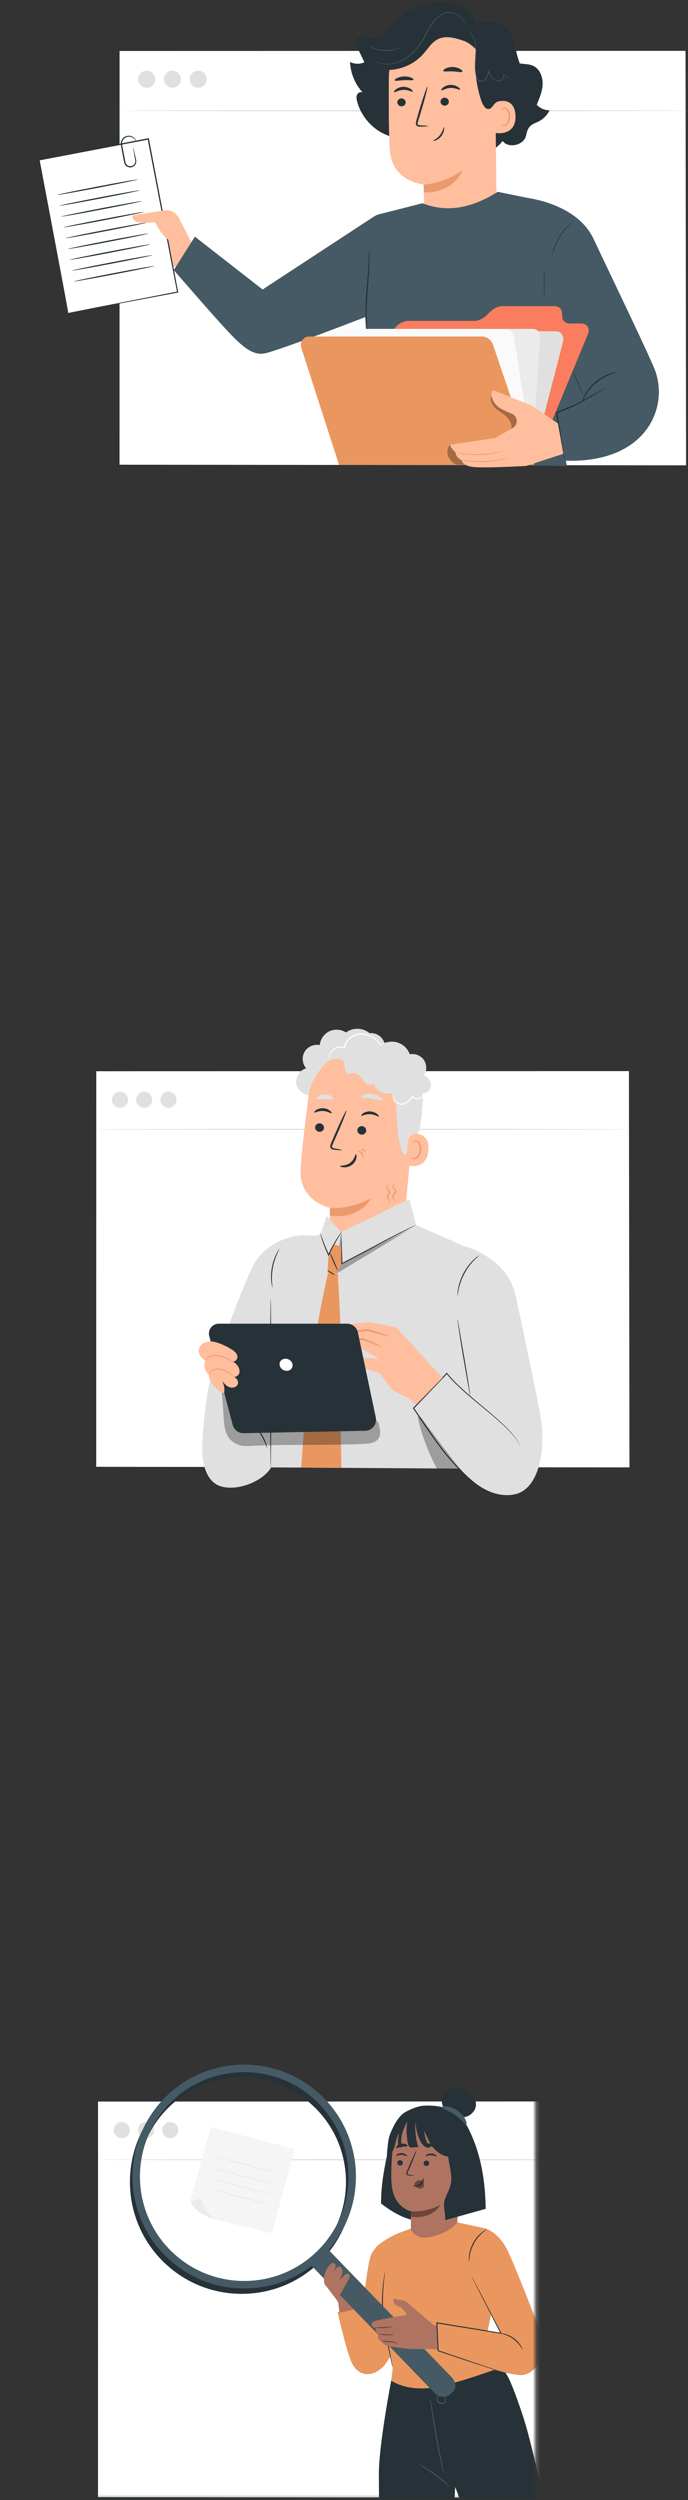 <?xml version="1.0" encoding="UTF-8"?> <svg xmlns="http://www.w3.org/2000/svg" width="184" height="668" viewBox="0 0 184 668" fill="none"><rect x="0" y="0" width="184" height="668" fill="#333333" stroke="none"/><path d="M183.484 13.444H31.801V124.334H183.484V13.444Z" fill="white"></path><path d="M183.485 124.333C183.485 123.167 183.432 80.64 183.345 13.444L183.485 13.584C140.918 13.591 88.46 13.604 31.816 13.617H31.802L31.976 13.444C31.969 53.231 31.962 90.945 31.962 124.333L31.802 124.173C121.541 124.266 182.092 124.333 183.485 124.333C182.092 124.333 121.541 124.4 31.802 124.493H31.642V124.333C31.636 90.945 31.629 53.231 31.629 13.444V13.271H31.802H31.816C88.46 13.284 140.918 13.29 183.485 13.304H183.625V13.444C183.538 80.64 183.485 123.167 183.485 124.333Z" fill="#263238"></path><path d="M184.003 29.582C184.003 29.676 150.122 29.756 108.335 29.756C66.535 29.756 32.66 29.676 32.66 29.582C32.66 29.489 66.535 29.409 108.335 29.409C150.115 29.409 184.003 29.489 184.003 29.582Z" fill="#E0E0E0"></path><path d="M41.526 21.17C41.526 22.43 40.506 23.456 39.239 23.456C37.98 23.456 36.953 22.437 36.953 21.17C36.953 19.91 37.973 18.884 39.239 18.884C40.506 18.884 41.526 19.91 41.526 21.17Z" fill="#E0E0E0"></path><path d="M48.405 21.17C48.405 22.43 47.385 23.456 46.118 23.456C44.858 23.456 43.832 22.437 43.832 21.17C43.832 19.91 44.852 18.884 46.118 18.884C47.378 18.884 48.405 19.91 48.405 21.17Z" fill="#E0E0E0"></path><path d="M55.303 21.17C55.303 22.429 54.283 23.456 53.017 23.456C51.757 23.456 50.73 22.436 50.73 21.17C50.73 19.91 51.75 18.883 53.017 18.883C54.283 18.883 55.303 19.91 55.303 21.17Z" fill="#E0E0E0"></path><path d="M41.657 57.345L42.617 56.739C44.377 55.619 46.703 56.225 47.703 58.052C49.243 60.858 51.156 64.771 51.156 64.771L47.116 71.17L45.763 71.21C44.29 72.15 40.857 70.257 38.531 68.844C36.205 67.43 37.351 66.011 37.351 66.011C35.892 64.004 37.905 63.178 37.905 63.178C36.671 61.351 38.498 60.111 38.498 60.111" fill="#FFBE9D"></path><path d="M39.633 37.115L10.41 42.715L18.252 83.636L47.475 78.036L39.633 37.115Z" fill="white"></path><path d="M18.275 83.633C18.275 83.64 18.255 83.573 18.229 83.453C18.202 83.314 18.162 83.133 18.109 82.894C18.009 82.38 17.855 81.64 17.669 80.687C17.282 78.734 16.729 75.895 16.022 72.315C14.616 65.09 12.63 54.851 10.277 42.746L10.25 42.587L10.403 42.56C19.229 40.86 29.16 38.954 39.619 36.947H39.625L39.799 36.914L39.832 37.087C42.758 52.412 45.458 66.583 47.644 78.014L47.671 78.154L47.531 78.181C38.645 79.854 31.32 81.227 26.207 82.194C23.681 82.66 21.695 83.034 20.328 83.28C19.669 83.4 19.155 83.493 18.795 83.56C18.449 83.613 18.275 83.633 18.275 83.633C18.275 83.633 18.462 83.587 18.815 83.513C19.182 83.44 19.695 83.334 20.368 83.2C21.735 82.927 23.728 82.534 26.261 82.034C31.347 81.04 38.632 79.621 47.471 77.894L47.358 78.061C45.158 66.629 42.432 52.465 39.485 37.147L39.685 37.287H39.679C29.214 39.287 19.289 41.187 10.457 42.873L10.583 42.687C12.863 54.758 14.796 64.97 16.156 72.182C16.829 75.788 17.362 78.641 17.729 80.607C17.909 81.58 18.042 82.327 18.142 82.853C18.189 83.1 18.222 83.293 18.242 83.433C18.269 83.56 18.282 83.627 18.275 83.633Z" fill="#263238"></path><path d="M15.285 52.086C15.265 51.992 20.091 50.986 26.057 49.846C32.029 48.7 36.882 47.853 36.895 47.947C36.915 48.04 32.089 49.046 26.123 50.186C20.151 51.333 15.299 52.179 15.285 52.086Z" fill="#263238"></path><path d="M15.859 54.977C15.839 54.884 20.665 53.878 26.631 52.738C32.603 51.591 37.456 50.745 37.469 50.838C37.489 50.931 32.663 51.938 26.698 53.078C20.725 54.218 15.873 55.071 15.859 54.977Z" fill="#263238"></path><path d="M16.414 57.865C16.394 57.771 21.22 56.765 27.186 55.625C33.158 54.478 38.011 53.632 38.024 53.725C38.044 53.819 33.218 54.825 27.252 55.965C21.287 57.111 16.427 57.958 16.414 57.865Z" fill="#263238"></path><path d="M16.945 60.757C16.925 60.664 21.751 59.657 27.717 58.518C33.689 57.371 38.542 56.525 38.555 56.618C38.575 56.711 33.749 57.718 27.784 58.858C21.818 59.997 16.965 60.85 16.945 60.757Z" fill="#263238"></path><path d="M17.52 63.643C17.5 63.55 22.326 62.543 28.291 61.403C34.264 60.257 39.116 59.41 39.13 59.504C39.15 59.597 34.324 60.603 28.358 61.743C22.392 62.89 17.54 63.736 17.52 63.643Z" fill="#263238"></path><path d="M18.082 66.537C18.062 66.444 22.888 65.438 28.854 64.298C34.826 63.151 39.679 62.305 39.692 62.398C39.712 62.492 34.886 63.498 28.92 64.638C22.955 65.778 18.102 66.631 18.082 66.537Z" fill="#263238"></path><path d="M18.621 69.423C18.601 69.329 23.427 68.323 29.393 67.183C35.365 66.037 40.218 65.19 40.231 65.283C40.251 65.377 35.425 66.383 29.459 67.523C23.494 68.669 18.641 69.516 18.621 69.423Z" fill="#263238"></path><path d="M19.176 72.314C19.156 72.221 23.982 71.215 29.948 70.075C35.92 68.928 40.773 68.082 40.786 68.175C40.806 68.268 35.98 69.275 30.014 70.415C24.048 71.555 19.196 72.408 19.176 72.314Z" fill="#263238"></path><path d="M19.723 75.201C19.703 75.108 24.529 74.101 30.494 72.961C36.467 71.815 41.319 70.968 41.333 71.062C41.353 71.155 36.527 72.162 30.561 73.301C24.595 74.448 19.743 75.294 19.723 75.201Z" fill="#263238"></path><path d="M35.629 39.394C35.656 39.387 35.722 39.647 35.836 40.12C35.956 40.667 36.102 41.34 36.276 42.126C36.322 42.34 36.369 42.566 36.416 42.793C36.462 43.046 36.456 43.326 36.376 43.593C36.216 44.126 35.722 44.613 35.089 44.713C34.463 44.833 33.736 44.526 33.389 43.913C33.303 43.76 33.236 43.599 33.203 43.419C33.169 43.266 33.143 43.106 33.109 42.946C33.05 42.626 32.989 42.306 32.923 41.98C32.796 41.327 32.676 40.693 32.563 40.08C32.503 39.773 32.45 39.474 32.396 39.173C32.343 38.887 32.276 38.567 32.303 38.26C32.35 37.64 32.67 37.094 33.096 36.747C33.523 36.401 34.043 36.261 34.503 36.267C35.449 36.294 36.042 36.901 36.269 37.327C36.389 37.547 36.442 37.734 36.469 37.867C36.489 37.994 36.496 38.06 36.482 38.067C36.449 38.074 36.416 37.794 36.162 37.401C35.916 37.02 35.349 36.507 34.509 36.514C34.103 36.521 33.656 36.661 33.289 36.967C32.929 37.274 32.663 37.747 32.63 38.28C32.61 38.547 32.67 38.807 32.73 39.114C32.789 39.407 32.849 39.707 32.91 40.013C33.029 40.627 33.15 41.26 33.276 41.913C33.336 42.24 33.403 42.56 33.463 42.88C33.496 43.04 33.523 43.193 33.549 43.346C33.576 43.486 33.629 43.613 33.696 43.739C33.969 44.226 34.543 44.486 35.049 44.393C35.562 44.319 35.969 43.94 36.116 43.499C36.189 43.28 36.202 43.053 36.169 42.84C36.129 42.606 36.089 42.386 36.049 42.166C35.916 41.367 35.809 40.687 35.716 40.133C35.636 39.667 35.609 39.4 35.629 39.394Z" fill="#263238"></path><path d="M44.323 56.176C44.103 56.196 35.445 57.543 35.445 57.543C35.291 58.343 35.758 59.469 37.798 59.502C39.731 59.536 41.477 59.369 41.477 59.369C41.477 59.369 43.617 63.835 45.723 64.335C47.83 64.828 46.796 60.042 46.796 60.042L44.323 56.176Z" fill="#FFBE9D"></path><path d="M143.542 27.98C144.288 26.233 145.055 24.427 145.121 22.52C145.195 20.607 144.408 18.541 142.762 17.674C141.235 16.875 139.362 17.248 137.749 16.675C135.756 15.961 134.496 13.955 133.61 11.975C132.723 9.996 133.956 9.276 132.457 7.743C130.47 5.71 129.177 5.416 126.664 6.656C124.858 5.376 118.572 3.057 116.759 2.997C114.073 2.917 111.013 3.13 109.134 5.056C107.68 6.55 106.754 8.449 104.968 9.529C102.508 11.009 99.375 9.749 96.509 9.856C95.922 9.876 95.243 10.029 95.002 10.562C94.796 11.022 95.016 11.555 95.236 12.009C95.976 13.549 96.716 15.095 97.449 16.635C96.249 17.195 94.782 17.155 93.609 16.541C93.736 19.561 94.969 22.52 97.016 24.747C96.509 24.387 95.742 24.76 95.489 25.327C95.236 25.893 95.349 26.56 95.516 27.16C96.516 30.852 99.175 34.065 102.615 35.732C106.061 37.398 110.227 37.498 113.746 35.998L129.557 37.191C129.997 38.425 131.05 39.404 132.283 39.724C134.056 38.411 134.336 37.678 134.336 37.678C135.423 38.491 134.57 38.078 135.423 38.491C137.383 39.424 140.282 38.318 140.722 36.132C140.909 35.218 141.162 34.345 141.775 33.719C142.402 33.085 143.295 32.839 144.081 32.439C145.328 31.812 146.361 30.752 146.974 29.473C145.701 29.493 144.428 28.939 143.542 27.98Z" fill="#263238"></path><path d="M132.401 21.199L132.807 53.834C132.874 59.386 131.841 67.552 123.062 67.258C115.463 66.432 113.45 59.24 113.39 54.06C113.364 51.601 113.337 49.555 113.317 49.301C113.317 49.301 104.998 48.621 104.298 40.409C103.958 36.437 103.925 28.205 103.985 20.752C104.045 12.754 110.251 6.141 118.23 5.561L119.023 5.501C127.608 5.381 132.514 12.607 132.401 21.199Z" fill="#FFBE9D"></path><path d="M113.301 49.321C113.301 49.321 118.507 49.248 123.779 45.375C123.779 45.375 121.606 51.574 113.347 51.427L113.301 49.321Z" fill="#EB996E"></path><path d="M118.014 24.133C118.181 24.299 119.127 23.533 120.501 23.499C121.874 23.439 122.907 24.139 123.047 23.959C123.12 23.879 122.947 23.579 122.5 23.259C122.06 22.946 121.314 22.653 120.454 22.679C119.594 22.713 118.887 23.053 118.481 23.399C118.068 23.746 117.934 24.059 118.014 24.133Z" fill="#263238"></path><path d="M117.814 27.191C117.834 27.777 118.353 28.244 118.967 28.231C119.58 28.217 120.06 27.731 120.04 27.144C120.02 26.558 119.5 26.091 118.887 26.098C118.267 26.118 117.787 26.604 117.814 27.191Z" fill="#263238"></path><path d="M114.501 33.699C114.501 33.626 113.708 33.546 112.421 33.479C112.095 33.472 111.788 33.426 111.715 33.212C111.621 32.986 111.728 32.626 111.861 32.239C112.108 31.439 112.368 30.593 112.635 29.713C113.701 26.12 114.454 23.174 114.308 23.127C114.161 23.087 113.175 25.967 112.108 29.56C111.855 30.446 111.608 31.293 111.375 32.099C111.282 32.473 111.102 32.906 111.302 33.379C111.408 33.612 111.655 33.772 111.868 33.812C112.081 33.859 112.261 33.852 112.421 33.846C113.701 33.826 114.501 33.772 114.501 33.699Z" fill="#263238"></path><path d="M118.556 18.942C118.69 19.249 119.789 19.016 121.109 19.082C122.429 19.122 123.516 19.442 123.669 19.149C123.736 19.009 123.529 18.729 123.082 18.456C122.636 18.182 121.942 17.942 121.149 17.909C120.356 17.876 119.649 18.062 119.19 18.296C118.723 18.536 118.496 18.802 118.556 18.942Z" fill="#263238"></path><path d="M105.543 21.494C105.69 21.741 106.763 21.467 108.063 21.427C109.363 21.361 110.443 21.554 110.583 21.294C110.643 21.167 110.429 20.947 109.976 20.747C109.53 20.547 108.83 20.401 108.05 20.427C107.27 20.461 106.577 20.667 106.137 20.901C105.683 21.134 105.477 21.374 105.543 21.494Z" fill="#263238"></path><path d="M132.105 27.346C132.239 27.273 137.631 25.259 137.865 30.899C138.098 36.531 132.392 35.605 132.372 35.444C132.352 35.285 132.105 27.346 132.105 27.346Z" fill="#FFBE9D"></path><path d="M134.001 33.24C134.027 33.22 134.101 33.306 134.274 33.373C134.441 33.44 134.721 33.48 135.007 33.36C135.594 33.12 136.054 32.153 136.04 31.133C136.034 30.62 135.907 30.134 135.707 29.74C135.521 29.334 135.241 29.06 134.941 29.02C134.641 28.96 134.434 29.154 134.374 29.314C134.307 29.474 134.347 29.587 134.314 29.594C134.301 29.607 134.187 29.507 134.227 29.267C134.247 29.154 134.307 29.02 134.434 28.907C134.567 28.794 134.761 28.727 134.974 28.741C135.407 28.754 135.82 29.134 136.034 29.574C136.274 30.014 136.434 30.553 136.44 31.133C136.454 32.273 135.914 33.36 135.107 33.626C134.714 33.746 134.381 33.64 134.201 33.513C134.021 33.373 133.981 33.246 134.001 33.24Z" fill="#EB996E"></path><path d="M115.854 37.61C115.794 37.47 116.894 37.137 117.674 36.104C118.06 35.597 118.287 35.037 118.454 34.631C118.62 34.224 118.74 33.964 118.8 33.984C118.86 34.004 118.84 34.277 118.753 34.724C118.66 35.164 118.467 35.79 118.027 36.37C117.594 36.957 117.014 37.303 116.587 37.47C116.161 37.643 115.867 37.657 115.854 37.61Z" fill="#263238"></path><path d="M139.625 18.223C138.451 16.237 138.178 13.864 137.538 11.644C136.898 9.424 135.658 7.131 133.485 6.352L133.439 6.372C131.486 5.585 129.079 5.578 127.473 6.931C127.073 4.005 124.507 1.686 121.647 0.932C118.788 0.179 114.202 0.632 111.462 1.732C109.343 2.586 107.296 4.332 104.803 6.898C103.757 7.978 102.79 9.144 101.93 10.384L99.444 18.063C99.177 18.256 98.944 18.496 98.744 18.763C97.758 20.109 99.604 21.802 100.857 20.696C100.864 20.689 100.871 20.683 100.877 20.676C101.131 21.109 101.324 21.549 101.53 21.989V22.003L101.577 22.082C101.704 22.356 101.837 22.629 101.997 22.902V22.882L103.917 31.368C104.037 29.055 103.87 21.009 103.99 18.696C107.563 18.543 110.789 17.103 113.182 14.45C114.448 13.05 115.442 11.297 117.128 10.464C119.308 9.384 121.901 10.171 124.2 10.971L124.1 10.884C125.293 11.438 126.38 12.224 127.28 13.184C126.76 17.736 127.24 22.402 128.666 26.755C128.88 27.408 129.473 28.761 130.113 29.015C131.379 29.501 131.719 28.215 132.479 27.528C133.039 27.022 133.872 26.962 134.779 26.962C135.312 25.555 135.865 23.189 136.325 21.116C137.092 21.349 137.905 21.409 138.691 21.276C138.451 20.696 138.205 20.116 137.965 19.536C138.278 19.736 138.605 19.943 138.978 19.996C139.345 20.049 139.771 19.91 139.938 19.576C140.158 19.136 139.871 18.636 139.625 18.223Z" fill="#263238"></path><path d="M124.895 7.88C124.882 7.9 125.242 8.1 125.721 8.633C126.195 9.166 126.728 10.1 126.981 11.359C127.108 11.986 127.195 12.693 127.195 13.446C127.201 14.206 127.135 15.012 127.081 15.865C127.028 16.718 126.968 17.625 127.021 18.558C127.048 19.025 127.108 19.505 127.208 19.978C127.315 20.445 127.434 20.951 127.788 21.358C128.068 21.684 128.541 21.831 128.948 21.751C129.361 21.678 129.721 21.458 129.994 21.165C130.521 20.545 130.654 19.765 130.787 19.072L130.614 19.091C130.894 19.711 131.187 20.325 131.614 20.811C132.034 21.304 132.62 21.631 133.214 21.684C133.507 21.711 133.807 21.664 134.06 21.538C134.32 21.411 134.507 21.198 134.633 20.971C134.753 20.738 134.82 20.485 134.807 20.245C134.793 19.998 134.7 19.771 134.54 19.605L134.453 19.685C135.087 20.405 135.753 20.791 136.22 21.011C136.453 21.118 136.64 21.184 136.766 21.224C136.893 21.265 136.96 21.278 136.96 21.271C136.96 21.265 136.9 21.238 136.773 21.191C136.653 21.138 136.466 21.064 136.24 20.951C135.793 20.724 135.14 20.325 134.533 19.605L134.447 19.685C134.72 19.978 134.74 20.491 134.5 20.904C134.38 21.111 134.207 21.298 133.98 21.404C133.754 21.518 133.48 21.558 133.214 21.531C132.667 21.478 132.127 21.171 131.727 20.704C131.321 20.238 131.041 19.638 130.767 19.018L130.647 18.752L130.594 19.038C130.461 19.725 130.321 20.478 129.841 21.038C129.601 21.304 129.268 21.504 128.908 21.564C128.548 21.631 128.168 21.518 127.921 21.231C127.614 20.884 127.488 20.405 127.388 19.938C127.288 19.471 127.235 19.005 127.201 18.545C127.148 17.625 127.201 16.725 127.255 15.872C127.308 15.019 127.361 14.206 127.355 13.439C127.348 12.672 127.261 11.959 127.121 11.326C126.848 10.046 126.281 9.106 125.781 8.573C125.268 8.053 124.895 7.88 124.895 7.88Z" fill="#455A64"></path><path d="M99.453 15.877C99.453 15.877 99.473 15.896 99.52 15.93C99.573 15.97 99.64 16.017 99.726 16.076C99.813 16.143 99.933 16.223 100.073 16.296C100.213 16.376 100.38 16.476 100.573 16.556C101.339 16.916 102.559 17.276 104.092 17.19C105.605 17.103 107.425 16.57 109.052 15.357C110.691 14.177 112.131 12.437 113.311 10.444C113.911 9.451 114.397 8.431 114.931 7.484C115.464 6.545 116.051 5.671 116.77 4.985C117.477 4.292 118.297 3.785 119.137 3.545C119.557 3.418 119.983 3.392 120.383 3.398C120.79 3.418 121.17 3.505 121.53 3.618C122.236 3.858 122.809 4.245 123.243 4.652C123.676 5.058 123.969 5.485 124.169 5.858C124.543 6.611 124.563 7.098 124.596 7.091C124.596 7.091 124.596 7.065 124.589 7.005C124.576 6.938 124.563 6.851 124.549 6.751C124.509 6.531 124.416 6.211 124.236 5.825C124.043 5.445 123.756 4.998 123.316 4.578C122.883 4.158 122.303 3.752 121.57 3.498C121.203 3.372 120.81 3.285 120.39 3.258C119.97 3.245 119.523 3.272 119.09 3.398C118.21 3.632 117.364 4.158 116.644 4.865C115.911 5.565 115.304 6.451 114.764 7.398C114.217 8.344 113.731 9.364 113.138 10.351C111.971 12.33 110.551 14.05 108.938 15.217C107.345 16.416 105.565 16.956 104.072 17.056C102.566 17.163 101.359 16.83 100.593 16.49C99.84 16.156 99.473 15.85 99.453 15.877Z" fill="#455A64"></path><path d="M98.719 12.265C98.712 12.278 98.819 12.352 99.012 12.472C99.206 12.598 99.506 12.752 99.885 12.918C100.265 13.085 100.732 13.245 101.265 13.372C101.799 13.492 102.398 13.585 103.032 13.605C103.665 13.625 104.271 13.572 104.811 13.485C105.351 13.392 105.831 13.265 106.218 13.118C106.604 12.978 106.918 12.845 107.118 12.732C107.324 12.625 107.431 12.558 107.424 12.545C107.411 12.512 106.958 12.745 106.178 12.992C105.791 13.118 105.318 13.225 104.785 13.312C104.252 13.385 103.658 13.432 103.038 13.418C102.418 13.392 101.832 13.312 101.305 13.205C100.779 13.085 100.312 12.945 99.932 12.798C99.179 12.492 98.739 12.232 98.719 12.265Z" fill="#455A64"></path><path d="M105.37 24.652C105.536 24.818 106.483 24.052 107.856 24.018C109.229 23.958 110.262 24.658 110.402 24.478C110.476 24.398 110.302 24.098 109.856 23.778C109.416 23.465 108.669 23.172 107.809 23.198C106.949 23.232 106.243 23.572 105.836 23.918C105.423 24.265 105.29 24.578 105.37 24.652Z" fill="#263238"></path><path d="M106.266 27.375C106.286 27.961 106.806 28.428 107.419 28.414C108.033 28.401 108.513 27.914 108.493 27.328C108.473 26.741 107.953 26.275 107.339 26.281C106.726 26.301 106.246 26.788 106.266 27.375Z" fill="#263238"></path><path d="M99.958 57.896L70.229 77.353L52.118 63.229L46.473 72.167C46.473 72.167 57.018 84.372 60.93 88.518C64.836 92.664 67.443 94.877 70.522 94.477C73.602 94.084 99.344 84.085 99.344 84.085L103.244 56.796L101.611 57.19C101.017 57.323 100.458 57.563 99.958 57.896Z" fill="#455A64"></path><path d="M133.128 51.252C126.476 55.432 119.777 57.005 112.985 54.299L102.779 56.905L97.82 65.53C97.04 66.883 96.687 68.443 96.8 70.003L98.747 103.018L92.734 123.988L151.605 124.501L148.706 108.923L141.407 52.946L133.128 51.252Z" fill="#455A64"></path><path d="M142.144 78.061L140.305 52.785C140.305 52.785 154.163 54.072 158.748 63.843C162.615 72.082 174.206 96.032 175.353 99.418C178.705 109.37 172.54 123.881 150.963 123.094L148.503 109.57L142.144 78.061Z" fill="#455A64"></path><path d="M153.205 99.104C153.185 99.111 153.312 99.491 153.552 100.097C153.792 100.704 154.145 101.53 154.545 102.43C154.938 103.31 155.298 104.103 155.585 104.743C155.851 105.336 156.018 105.703 156.038 105.69C156.058 105.683 155.931 105.303 155.691 104.697C155.451 104.09 155.098 103.263 154.692 102.364C154.298 101.484 153.938 100.691 153.652 100.051C153.392 99.457 153.225 99.097 153.205 99.104Z" fill="#263238"></path><path d="M145.541 79.207C145.588 79.207 145.621 77.608 145.621 75.628C145.621 73.648 145.581 72.048 145.541 72.048C145.494 72.048 145.461 73.648 145.461 75.628C145.461 77.608 145.501 79.207 145.541 79.207Z" fill="#263238"></path><path d="M147.575 68.449C147.589 68.449 147.629 68.309 147.702 68.049C147.769 67.789 147.882 67.416 148.029 66.963C148.329 66.056 148.829 64.823 149.568 63.563C150.308 62.303 151.142 61.27 151.795 60.563C152.121 60.21 152.388 59.93 152.581 59.75C152.775 59.564 152.875 59.457 152.868 59.444C152.861 59.437 152.741 59.524 152.535 59.704C152.328 59.877 152.041 60.144 151.702 60.484C151.022 61.17 150.168 62.21 149.415 63.476C148.669 64.749 148.175 66.003 147.909 66.929C147.769 67.389 147.675 67.769 147.629 68.036C147.589 68.296 147.569 68.442 147.575 68.449Z" fill="#263238"></path><path d="M98.702 66.884C98.728 66.884 98.755 67.177 98.782 67.71C98.815 68.244 98.822 69.017 98.808 69.97C98.782 71.876 98.588 74.503 98.355 77.395C98.122 80.288 98.008 82.908 98.062 84.808C98.082 85.754 98.115 86.521 98.162 87.054C98.195 87.581 98.209 87.88 98.182 87.88C98.155 87.88 98.102 87.594 98.028 87.067C97.942 86.541 97.875 85.767 97.822 84.821C97.709 82.915 97.782 80.275 98.015 77.376C98.249 74.483 98.482 71.863 98.569 69.97C98.615 69.023 98.642 68.25 98.655 67.724C98.662 67.184 98.682 66.884 98.702 66.884Z" fill="#263238"></path><path d="M162.026 103.75C162.039 103.777 161.693 103.957 161.08 104.283C160.46 104.61 159.58 105.096 158.507 105.743C157.433 106.383 156.167 107.176 154.694 107.936C153.954 108.316 153.174 108.696 152.341 109.056C151.508 109.402 150.648 109.756 149.761 110.122C149.488 110.236 149.221 110.342 148.968 110.449L149.075 110.262C149.641 113.842 150.128 117.048 150.468 119.354C150.621 120.467 150.748 121.387 150.848 122.087C150.928 122.734 150.961 123.087 150.941 123.094C150.921 123.1 150.841 122.747 150.721 122.107C150.595 121.407 150.435 120.494 150.235 119.387C149.835 117.088 149.308 113.888 148.735 110.309L148.715 110.176L148.841 110.122C149.095 110.022 149.361 109.909 149.635 109.796C150.515 109.436 151.374 109.082 152.208 108.743C153.034 108.389 153.814 108.023 154.547 107.649C156.02 106.909 157.294 106.143 158.387 105.53C159.48 104.916 160.386 104.457 161.02 104.163C161.34 104.017 161.586 103.91 161.759 103.843C161.933 103.77 162.026 103.737 162.026 103.75Z" fill="#263238"></path><path d="M165.179 99.418C165.192 99.478 164.479 99.612 163.399 100.012C162.319 100.412 160.886 101.131 159.533 102.245C158.18 103.364 157.2 104.638 156.607 105.617C156.007 106.604 155.74 107.27 155.68 107.25C155.66 107.244 155.707 107.071 155.814 106.757C155.914 106.444 156.114 106.011 156.387 105.497C156.94 104.464 157.92 103.131 159.306 101.978C160.7 100.831 162.193 100.125 163.312 99.778C163.872 99.605 164.339 99.498 164.659 99.452C164.992 99.412 165.172 99.398 165.179 99.418Z" fill="#263238"></path><path d="M142.752 124.228L157.217 89.326C157.876 87.733 157.05 86.44 155.37 86.44H152.457C151.271 86.44 150.458 85.787 150.384 84.767L150.291 83.481C150.211 82.461 149.405 81.808 148.211 81.808H134.38C133.3 81.808 132.087 82.347 131.181 83.227L130.061 84.314C129.154 85.194 127.941 85.734 126.861 85.734H109.251C107.571 85.734 105.685 87.027 105.045 88.62L90.707 124.234H142.752V124.228Z" fill="#FF725E"></path><g opacity="0.3"><path d="M142.752 124.228L157.217 89.326C157.876 87.733 157.05 86.44 155.37 86.44H152.457C151.271 86.44 150.458 85.787 150.384 84.767L150.291 83.481C150.211 82.461 149.405 81.808 148.211 81.808H134.38C133.3 81.808 132.087 82.347 131.181 83.227L130.061 84.314C129.154 85.194 127.941 85.734 126.861 85.734H109.251C107.571 85.734 105.685 87.027 105.045 88.62L90.707 124.234H142.752V124.228Z" fill="#EA975F"></path></g><path d="M145.137 112.376L150.589 91.286C150.949 89.9 150.036 88.506 148.776 88.506H106.016C105.17 88.506 104.43 89.146 104.197 90.079L96.258 121.828C95.911 123.221 96.464 124.061 97.731 124.041L140.757 124.054C141.591 124.041 142.317 123.414 142.557 122.494L145.137 112.376Z" fill="#E0E0E0"></path><path d="M142.177 123.268L144.503 90.053C144.583 88.873 143.65 87.874 142.47 87.874H98.164V123.268H142.177Z" fill="#EBEBEB"></path><path d="M142.719 124.03L137.446 89.789C137.206 88.676 136.2 87.876 135.04 87.876H90.22C88.447 87.876 87.254 89.656 87.96 91.249L97.639 122.584L142.719 124.03Z" fill="#FAFAFA"></path><path d="M142.734 124.208L131.862 92.139C131.409 90.806 130.196 89.913 128.836 89.913H82.63C81.144 89.913 80.091 91.439 80.564 92.906L90.675 124.228L142.734 124.208Z" fill="#EA975F"></path><g opacity="0.3"><path d="M120.393 118.844C120.393 118.844 122.14 118.924 122.939 118.977C126.772 119.237 130.658 118.55 134.164 116.984C135.251 116.497 136.404 115.817 136.731 114.671C137.097 113.391 136.271 112.058 135.258 111.185C134.244 110.318 133.018 109.698 132.138 108.699C131.258 107.699 130.845 106.072 131.711 105.059L131.951 105.232C132.578 106.819 134.318 107.579 135.757 108.485C138.437 110.165 140.477 112.838 141.397 115.857C141.903 117.517 142.036 119.457 141.03 120.87C140.317 121.876 139.144 122.443 137.99 122.87C134.498 124.163 130.758 124.216 127.032 124.216C125.852 124.216 122.24 124.169 122.24 124.169C121.1 123.863 120.726 123.27 120.047 122.31C119.427 121.437 119.56 119.53 120.393 118.844Z" fill="black"></path></g><path d="M120.399 118.843L132.45 117.03L137.129 114.337C137.749 113.983 138.169 113.35 138.203 112.637C138.203 112.624 138.203 112.61 138.203 112.597C138.236 111.711 137.696 110.904 136.876 110.557C135.39 109.931 133.043 109.098 132.037 107.345C130.597 104.818 132.037 104.298 132.037 104.298L142.102 108.324L149.228 113.17L150.661 121.256L140.722 124.502C140.722 124.502 129.644 125.128 126.591 124.782C123.532 124.442 123.532 123.015 123.532 123.015C122.965 122.835 121.819 121.829 121.819 120.889C120.339 119.496 120.399 118.843 120.399 118.843Z" fill="#FFBE9D"></path><path d="M135.836 122.322C135.829 122.308 135.656 122.342 135.343 122.415C135.029 122.488 134.569 122.595 134.003 122.708C132.87 122.935 131.283 123.175 129.517 123.242C127.75 123.308 126.157 123.195 125.004 123.055C124.431 122.988 123.964 122.922 123.644 122.868C123.325 122.822 123.145 122.802 123.145 122.815C123.145 122.828 123.318 122.875 123.631 122.948C123.944 123.022 124.411 123.115 124.984 123.202C126.137 123.375 127.744 123.515 129.524 123.448C131.303 123.375 132.896 123.115 134.029 122.848C134.596 122.715 135.049 122.595 135.363 122.495C135.669 122.395 135.836 122.335 135.836 122.322Z" fill="#EB996E"></path><path d="M134.728 120.459C134.722 120.446 134.542 120.479 134.222 120.552C133.902 120.632 133.435 120.732 132.862 120.839C131.709 121.065 130.096 121.285 128.309 121.345C126.516 121.399 124.897 121.279 123.73 121.132C123.144 121.059 122.677 120.992 122.35 120.939C122.024 120.886 121.844 120.866 121.844 120.879C121.844 120.892 122.017 120.939 122.337 121.012C122.657 121.092 123.13 121.179 123.71 121.265C124.877 121.445 126.51 121.592 128.316 121.539C130.122 121.479 131.742 121.232 132.895 120.972C133.469 120.846 133.935 120.719 134.248 120.619C134.562 120.539 134.735 120.472 134.728 120.459Z" fill="#EB996E"></path><path d="M168.338 286.061H25.582V392.08H168.338V286.061Z" fill="white"></path><path d="M168.335 392.086C168.335 390.982 168.285 350.243 168.204 286.066L168.335 286.198C128.136 286.204 78.815 286.217 25.592 286.23H25.579L25.743 286.066C25.736 324.152 25.73 360.236 25.73 392.086L25.579 391.935C110.106 392.023 167.031 392.079 168.335 392.086C167.031 392.086 110.106 392.148 25.579 392.236H25.429V392.086C25.423 360.23 25.416 324.152 25.41 286.066V285.903H25.573H25.586C78.809 285.916 128.13 285.922 168.329 285.935H168.461V286.066C168.386 350.243 168.335 390.982 168.335 392.086Z" fill="#263238"></path><path d="M168.33 301.767C168.33 301.854 136.443 301.93 97.116 301.93C57.776 301.93 25.895 301.854 25.895 301.767C25.895 301.679 57.776 301.604 97.116 301.604C136.443 301.604 168.33 301.679 168.33 301.767Z" fill="#E0E0E0"></path><path d="M34.245 293.852C34.245 295.038 33.285 296.004 32.093 296.004C30.907 296.004 29.941 295.044 29.941 293.852C29.941 292.666 30.901 291.7 32.093 291.7C33.285 291.706 34.245 292.666 34.245 293.852Z" fill="#E0E0E0"></path><path d="M40.718 293.852C40.718 295.038 39.758 296.004 38.566 296.004C37.38 296.004 36.414 295.044 36.414 293.852C36.414 292.666 37.374 291.7 38.566 291.7C39.752 291.706 40.718 292.666 40.718 293.852Z" fill="#E0E0E0"></path><path d="M47.198 293.852C47.198 295.038 46.238 296.004 45.046 296.004C43.861 296.004 42.895 295.044 42.895 293.852C42.895 292.666 43.854 291.7 45.046 291.7C46.238 291.706 47.198 292.666 47.198 293.852Z" fill="#E0E0E0"></path><path d="M102.597 278.155C101.957 276.756 100.345 275.865 98.82 276.066C97.114 274.573 94.335 274.485 92.541 275.871C91.242 275.012 89.479 274.886 88.074 275.564C86.669 276.242 85.659 277.684 85.514 279.24C83.965 278.914 82.252 279.673 81.456 281.041C80.659 282.408 80.841 284.271 81.888 285.457C80.163 285.921 78.953 287.81 79.247 289.572C79.536 291.335 81.293 292.728 83.074 292.615L101.712 282.377C102.854 281.354 103.237 279.554 102.597 278.155Z" fill="#E0E0E0"></path><path d="M82.499 293.098C83.547 285.106 90.554 279.259 98.603 279.655L99.406 279.692C108.007 280.627 112.022 288.45 110.849 297.019L108.17 325.682L108.026 327.075L87.919 330.073L88.308 322.752C88.308 322.752 80.078 321.052 80.392 312.753C80.548 308.763 81.527 300.532 82.499 293.098Z" fill="#FFBE9D"></path><path d="M88.25 322.749C88.25 322.749 93.526 323.332 99.272 320.108C99.272 320.108 96.418 325.948 88.188 324.788L88.25 322.749Z" fill="#EB996E"></path><path d="M84.286 301.169C84.229 301.79 84.719 302.354 85.371 302.417C86.023 302.486 86.594 302.035 86.644 301.413C86.695 300.792 86.212 300.228 85.566 300.159C84.907 300.09 84.336 300.541 84.286 301.169Z" fill="#263238"></path><path d="M84.047 297.245C84.185 297.408 85.114 296.787 86.387 296.856C87.661 296.906 88.564 297.608 88.709 297.458C88.778 297.395 88.646 297.107 88.251 296.787C87.862 296.473 87.197 296.153 86.4 296.115C85.603 296.078 84.926 296.341 84.524 296.617C84.129 296.9 83.978 297.176 84.047 297.245Z" fill="#263238"></path><path d="M95.578 301.919C95.528 302.54 96.011 303.104 96.663 303.167C97.316 303.236 97.886 302.784 97.936 302.157C97.987 301.536 97.504 300.971 96.858 300.902C96.205 300.846 95.634 301.297 95.578 301.919Z" fill="#263238"></path><path d="M96.63 298.101C96.768 298.264 97.703 297.643 98.976 297.712C100.25 297.762 101.153 298.464 101.297 298.314C101.366 298.251 101.234 297.963 100.839 297.643C100.45 297.329 99.785 297.009 98.989 296.971C98.192 296.934 97.514 297.197 97.113 297.473C96.705 297.756 96.561 298.032 96.63 298.101Z" fill="#263238"></path><path d="M91.528 307.322C91.54 307.247 90.75 307.071 89.476 306.845C89.15 306.795 88.849 306.714 88.805 306.488C88.742 306.249 88.893 305.904 89.068 305.534C89.413 304.763 89.777 303.953 90.154 303.106C91.666 299.644 92.776 296.796 92.638 296.733C92.5 296.676 91.157 299.43 89.646 302.893C89.282 303.746 88.93 304.562 88.598 305.34C88.454 305.704 88.222 306.111 88.366 306.607C88.441 306.852 88.673 307.04 88.88 307.109C89.087 307.184 89.269 307.197 89.426 307.216C90.718 307.347 91.515 307.391 91.528 307.322Z" fill="#263238"></path><path d="M95.179 308.395C94.972 308.37 94.903 309.756 93.667 310.678C92.437 311.607 90.969 311.375 90.951 311.569C90.925 311.657 91.264 311.851 91.885 311.902C92.494 311.952 93.397 311.801 94.15 311.237C94.903 310.672 95.254 309.882 95.329 309.317C95.411 308.74 95.273 308.389 95.179 308.395Z" fill="#263238"></path><path d="M96.54 293.098C96.646 293.449 97.926 293.349 99.413 293.606C100.906 293.832 102.085 294.327 102.298 294.026C102.393 293.882 102.198 293.543 101.728 293.186C101.263 292.828 100.504 292.47 99.613 292.326C98.723 292.182 97.894 292.282 97.336 292.477C96.784 292.671 96.496 292.928 96.54 293.098Z" fill="#E0E0E0"></path><path d="M84.728 293.583C84.935 293.884 85.832 293.627 86.886 293.664C87.946 293.664 88.824 293.953 89.044 293.664C89.144 293.52 89.012 293.225 88.636 292.93C88.266 292.636 87.632 292.385 86.905 292.372C86.177 292.36 85.537 292.592 85.154 292.868C84.772 293.144 84.634 293.439 84.728 293.583Z" fill="#E0E0E0"></path><path d="M83.492 289.338C83.492 289.338 85.939 284.257 88.498 283.165C91.604 281.848 92.739 285.242 95.669 284.577C98.598 283.912 101.559 282.651 104.401 285.029C107.513 287.632 105.913 289.269 105.926 292.958C105.995 307.914 108.51 312.267 109.633 305.279C109.759 304.513 111.923 304.005 112.4 300.768C113.021 296.571 113.435 291.459 112.644 288.422C111.979 285.863 110.624 284.044 108.14 281.999C104.219 278.761 98.63 278.423 94.816 278.611C91.001 278.812 83.467 282.82 83.492 289.338Z" fill="#E0E0E0"></path><path d="M109.093 305.028C109.206 303.749 110.361 302.795 111.628 302.983C113.165 303.209 114.846 304.169 114.583 307.362C114.118 313.021 108.535 311.389 108.535 311.226C108.541 311.113 108.88 307.4 109.093 305.028Z" fill="#FFBE9D"></path><path d="M109.947 309.194C109.972 309.175 110.041 309.269 110.198 309.363C110.355 309.451 110.631 309.526 110.932 309.439C111.547 309.269 112.13 308.36 112.237 307.343C112.294 306.829 112.225 306.333 112.074 305.907C111.936 305.48 111.691 305.166 111.397 305.091C111.102 304.997 110.876 305.16 110.794 305.311C110.706 305.461 110.732 305.58 110.7 305.587C110.681 305.599 110.587 305.48 110.65 305.254C110.681 305.141 110.763 305.016 110.901 304.915C111.045 304.815 111.252 304.777 111.459 304.815C111.892 304.878 112.256 305.317 112.419 305.775C112.607 306.239 112.695 306.804 112.632 307.381C112.501 308.516 111.829 309.539 110.995 309.708C110.587 309.777 110.267 309.633 110.104 309.482C109.947 309.332 109.929 309.206 109.947 309.194Z" fill="#EB996E"></path><path d="M109.549 294.046C108.79 294.51 107.987 294.993 107.097 295.037C106.206 295.081 105.215 294.523 105.108 293.632C105.058 293.237 105.177 292.779 104.932 292.465C104.644 292.089 104.067 292.17 103.583 292.195C101.927 292.289 100.296 291.041 99.957 289.416C99.506 290.025 98.527 289.949 97.912 289.504C97.298 289.065 96.921 288.368 96.451 287.779C95.98 287.183 95.309 286.637 94.556 286.706C94.136 286.744 93.728 286.976 93.308 286.919C92.567 286.819 92.248 285.928 92.172 285.182C92.097 284.435 92.053 283.569 91.438 283.136C90.874 282.735 90.102 282.911 89.412 282.98C88.722 283.049 87.844 282.842 87.706 282.164C87.63 281.807 87.8 281.443 88.013 281.148C88.967 279.799 90.918 279.278 92.417 279.975C93.063 278.13 94.889 276.756 96.84 276.65C98.791 276.543 100.754 277.704 101.607 279.467C102.862 278.438 104.625 278.068 106.181 278.507C107.743 278.946 109.054 280.182 109.587 281.706C110.986 281.411 112.529 282.026 113.345 283.193C114.16 284.366 114.204 286.022 113.445 287.233C114.436 287.867 115.258 288.92 115.221 290.094C115.183 291.267 113.985 292.377 112.868 292.013C113.282 292.948 112.849 294.171 111.933 294.635C111.024 295.1 109.775 294.742 109.261 293.858" fill="#E0E0E0"></path><path d="M113.302 292.03C113.32 292.018 113.383 292.513 112.894 293.103C112.655 293.385 112.248 293.668 111.727 293.724C111.213 293.787 110.592 293.63 110.134 293.172L110.378 293.147C110.071 293.624 109.682 294.101 109.174 294.502C108.848 294.759 108.496 294.973 108.107 295.092C107.731 295.223 107.304 295.217 106.959 295.142C106.244 295.029 105.636 294.609 105.372 294.119C105.09 293.643 105.021 293.21 104.971 292.915C104.927 292.62 104.933 292.457 104.952 292.457C104.977 292.451 105.015 292.614 105.096 292.89C105.178 293.166 105.291 293.58 105.567 293.994C106.062 294.835 107.794 295.336 108.967 294.245C109.431 293.868 109.814 293.417 110.109 292.971L110.215 292.808L110.347 292.946C110.717 293.329 111.244 293.486 111.689 293.448C112.141 293.417 112.505 293.197 112.743 292.959C113.233 292.476 113.251 292.012 113.302 292.03Z" fill="white"></path><path d="M103.225 278.549C103.225 278.568 103.074 278.58 102.817 278.674C102.566 278.769 102.19 278.963 101.901 279.377L101.826 279.484L101.751 279.377C101.255 278.643 100.415 277.683 99.122 277.025C98.482 276.698 97.723 276.46 96.914 276.422C96.105 276.378 95.252 276.567 94.48 276.987C93.884 277.313 93.37 277.759 92.981 278.273C92.604 278.787 92.36 279.371 92.272 279.948L92.247 280.124L92.077 280.067C91.237 279.791 90.358 279.91 89.706 280.236C89.041 280.563 88.602 281.083 88.351 281.554C87.843 282.526 87.975 283.229 87.912 283.216C87.899 283.216 87.862 283.053 87.868 282.752C87.88 282.451 87.937 281.993 88.188 281.472C88.433 280.964 88.884 280.381 89.593 280.011C90.289 279.641 91.237 279.49 92.171 279.779L91.977 279.904C92.065 279.27 92.322 278.637 92.724 278.078C93.138 277.526 93.683 277.043 94.323 276.698C95.145 276.253 96.067 276.046 96.933 276.102C97.799 276.153 98.589 276.416 99.254 276.767C100.596 277.483 101.431 278.499 101.901 279.283L101.757 279.277C102.096 278.838 102.516 278.662 102.792 278.587C103.068 278.518 103.225 278.536 103.225 278.549Z" fill="white"></path><path d="M97.118 309.315C97.023 309.309 97.017 308.713 96.566 308.192C96.126 307.659 95.537 307.558 95.543 307.471C95.543 307.433 95.706 307.389 95.963 307.445C96.214 307.502 96.553 307.678 96.817 307.979C97.08 308.286 97.199 308.644 97.212 308.901C97.218 309.164 97.155 309.321 97.118 309.315Z" fill="#EB996E"></path><path d="M97.702 307.772C97.62 307.815 97.426 307.608 97.131 307.458C96.842 307.301 96.56 307.257 96.548 307.163C96.529 307.075 96.893 306.962 97.281 307.169C97.671 307.376 97.783 307.74 97.702 307.772Z" fill="#EB996E"></path><path d="M103.822 321.372C103.815 321.347 103.903 321.335 103.978 321.228C104.054 321.128 104.116 320.933 104.016 320.726C103.934 320.507 103.69 320.306 103.527 319.929C103.451 319.754 103.433 319.472 103.564 319.271C103.684 319.07 103.847 318.945 103.953 318.807C104.411 318.261 103.15 317.815 103.345 317.1C103.389 316.799 103.552 316.605 103.677 316.51C103.809 316.416 103.903 316.41 103.909 316.429C103.941 316.467 103.596 316.636 103.571 317.119C103.558 317.357 103.696 317.571 103.96 317.809C104.085 317.928 104.236 318.085 104.323 318.298C104.43 318.512 104.367 318.832 104.21 319.007C104.066 319.189 103.916 319.308 103.84 319.44C103.765 319.559 103.759 319.691 103.809 319.835C103.903 320.118 104.148 320.362 104.229 320.657C104.33 320.958 104.198 321.228 104.06 321.328C103.928 321.429 103.815 321.391 103.822 321.372Z" fill="#EB996E"></path><path d="M105.568 321.185C105.543 321.178 105.543 321.097 105.505 320.978C105.468 320.852 105.361 320.695 105.21 320.488C105.135 320.382 105.054 320.269 104.985 320.112C104.916 319.961 104.872 319.754 104.928 319.554C105.041 319.152 105.386 318.907 105.556 318.625C105.744 318.343 105.599 318.092 105.367 317.835C105.261 317.703 105.148 317.571 105.079 317.408C105.01 317.245 104.997 317.082 105.01 316.944C105.085 316.354 105.487 316.197 105.487 316.241C105.524 316.273 105.236 316.486 105.242 316.956C105.242 317.195 105.355 317.402 105.593 317.647C105.706 317.772 105.844 317.91 105.926 318.13C106.013 318.349 105.957 318.625 105.838 318.807C105.599 319.177 105.292 319.391 105.217 319.654C105.129 319.899 105.286 320.162 105.405 320.382C105.53 320.601 105.625 320.815 105.625 320.971C105.637 321.116 105.587 321.191 105.568 321.185Z" fill="#EB996E"></path><path d="M119.533 366.972L127.055 374.224L124.621 360.353L139.897 355.523C139.897 355.523 143.955 374.556 144.658 379.06C145.925 387.141 144.369 398.621 136.841 399.43C128.699 400.302 122.551 392.272 118.636 387.003C115.625 382.95 110.77 375.867 110.77 375.867L119.533 366.972Z" fill="#E0E0E0"></path><path d="M61.329 354.631C58.876 362.348 55.451 363.514 54.096 385.622C53.833 389.931 54.761 395.684 58.851 397.077C63.393 398.62 70.344 395.809 72.527 392.083V376.858L61.329 354.631Z" fill="#E0E0E0"></path><path d="M71.444 386.923C71.362 386.948 70.942 385.38 69.938 383.673C68.953 381.961 67.799 380.813 67.862 380.756C67.887 380.731 68.201 380.988 68.652 381.465C69.098 381.948 69.669 382.663 70.17 383.535C70.672 384.407 71.017 385.254 71.212 385.881C71.412 386.515 71.475 386.916 71.444 386.923Z" fill="#263238"></path><path d="M57.656 363.538C57.788 363.08 65.322 342.56 67.731 338.068C70.611 332.698 76.658 330.32 80.41 330.088C84.161 329.856 124.342 333.056 124.342 333.056C124.342 333.056 135.596 335.885 137.873 346.066C140.728 358.833 143.024 371.429 143.024 371.429L122.886 375.777L120.515 369.811L82.681 378.255L73.44 364.592L57.656 363.538Z" fill="#E0E0E0"></path><path d="M126.957 334.225L111.267 327.305L109.504 320.536L91.186 329.2L87.353 324.959L85.747 329.733L81.732 331.05L73.834 346.621L72.379 382.711L72.511 392.083L126.649 392.441L126.21 377.096L126.957 334.225Z" fill="#E0E0E0"></path><path d="M109.521 320.536C109.521 320.536 107.47 321.126 102.213 323.936C97.062 326.684 91.203 329.2 91.203 329.2L91.648 337.474L111.14 327.688" fill="#E0E0E0"></path><path d="M87.373 324.961L91.206 329.202L89.155 338.066L85.742 330.055" fill="#E0E0E0"></path><g opacity="0.3"><path d="M91.146 330.109C90.977 330.235 89.91 340.341 89.91 340.341L109.452 328.535L91.66 337.468L91.146 330.109Z" fill="black"></path></g><path d="M91.306 392.204C91.306 392.204 90.905 377.217 91.263 367.826C91.557 360.097 90.34 340.38 90.34 340.38L87.793 339.972C87.793 339.972 83.038 359.143 81.257 382.631C80.535 392.135 80.535 392.135 80.535 392.135" fill="#EA975F"></path><path d="M122.341 352.448C122.36 352.448 122.423 352.731 122.523 353.245C122.624 353.81 122.762 354.55 122.918 355.441C123.245 357.341 123.684 359.882 124.167 362.686C124.662 365.516 125.083 368.081 125.359 369.945C125.497 370.873 125.603 371.632 125.672 372.153C125.741 372.673 125.767 372.962 125.748 372.968C125.729 372.968 125.666 372.686 125.566 372.172C125.465 371.607 125.327 370.867 125.171 369.976C124.838 368.075 124.393 365.541 123.903 362.73C123.414 359.901 123.013 357.329 122.737 355.466C122.611 354.569 122.504 353.828 122.423 353.258C122.354 352.737 122.322 352.448 122.341 352.448Z" fill="#263238"></path><path d="M128.154 335.418C128.185 335.455 127.627 335.894 126.836 336.704C126.046 337.513 125.048 338.742 124.227 340.267C123.411 341.791 122.934 343.297 122.696 344.407C122.451 345.518 122.395 346.226 122.351 346.22C122.332 346.22 122.332 346.045 122.345 345.718C122.357 345.398 122.407 344.934 122.508 344.37C122.702 343.24 123.16 341.691 123.988 340.135C124.823 338.586 125.864 337.35 126.698 336.566C127.119 336.17 127.47 335.869 127.733 335.687C127.997 335.505 128.141 335.405 128.154 335.418Z" fill="#263238"></path><path d="M91.269 333.152L89.525 332.475L87.869 335.31L87.574 339.971L89.902 340.348L91.652 337.468L91.269 333.152Z" fill="#EA975F"></path><path d="M72.396 347.017C72.471 347.017 72.534 357.105 72.534 369.551C72.534 381.997 72.471 392.085 72.396 392.085C72.32 392.085 72.258 381.997 72.258 369.551C72.258 357.105 72.32 347.017 72.396 347.017Z" fill="#263238"></path><path d="M91.403 329.124C91.435 329.149 91.027 329.776 90.406 330.811C89.785 331.846 88.969 333.302 88.185 334.964C88.122 335.102 88.059 335.234 87.997 335.366L87.878 335.629L87.752 335.366C86.999 333.785 86.46 332.311 86.121 331.238C85.952 330.698 85.832 330.265 85.757 329.958C85.682 329.651 85.651 329.481 85.669 329.481C85.707 329.469 85.914 330.127 86.297 331.181C86.679 332.235 87.244 333.684 87.997 335.253H87.752C87.809 335.127 87.878 334.989 87.94 334.851C88.725 333.176 89.578 331.727 90.243 330.711C90.575 330.203 90.857 329.801 91.058 329.532C91.265 329.255 91.384 329.117 91.403 329.124Z" fill="#263238"></path><path d="M111.282 327.307C111.288 327.314 111.194 327.37 111.012 327.47C110.805 327.577 110.541 327.715 110.221 327.884C109.5 328.255 108.515 328.769 107.311 329.39C104.851 330.67 101.489 332.489 97.763 334.478C95.492 335.688 93.34 336.811 91.47 337.746L91.295 337.834V337.639C91.27 335.212 91.251 333.167 91.238 331.692C91.238 330.996 91.238 330.438 91.245 330.017C91.251 329.628 91.257 329.421 91.27 329.421C91.282 329.421 91.301 329.628 91.32 330.017C91.339 330.438 91.358 330.996 91.383 331.692C91.42 333.173 91.477 335.212 91.539 337.639L91.364 337.533C93.221 336.579 95.366 335.45 97.637 334.239C101.363 332.251 104.745 330.45 107.229 329.214C108.471 328.593 109.481 328.11 110.184 327.784C110.516 327.634 110.786 327.514 110.999 327.414C111.175 327.339 111.275 327.301 111.282 327.307Z" fill="#263238"></path><path d="M74.759 333.681C74.796 333.706 74.489 334.227 74.094 335.111C73.699 335.996 73.247 337.257 72.977 338.706C72.714 340.155 72.689 341.497 72.745 342.464C72.802 343.43 72.902 344.026 72.858 344.032C72.839 344.038 72.795 343.888 72.739 343.624C72.676 343.361 72.613 342.965 72.557 342.476C72.45 341.504 72.444 340.13 72.714 338.656C72.99 337.181 73.479 335.902 73.924 335.03C74.144 334.591 74.345 334.252 74.502 334.026C74.646 333.794 74.74 333.675 74.759 333.681Z" fill="#263238"></path><path d="M89.485 340.648C89.448 340.711 89.002 340.504 88.494 340.184C87.986 339.864 87.609 339.55 87.647 339.487C87.685 339.425 88.13 339.632 88.638 339.952C89.147 340.271 89.523 340.585 89.485 340.648Z" fill="#263238"></path><path d="M90.319 339.51C90.25 339.541 89.717 338.481 89.133 337.151C88.55 335.815 88.13 334.711 88.199 334.679C88.268 334.648 88.795 335.708 89.385 337.038C89.968 338.374 90.388 339.478 90.319 339.51Z" fill="#263238"></path><g opacity="0.3"><path d="M101.375 380.781C101.275 380.355 101.143 379.884 100.773 379.639C100.127 379.219 99.318 379.771 98.653 380.166C96.909 381.208 94.751 381.17 92.718 381.082C86.595 380.813 80.473 380.361 74.431 379.345C71.47 378.849 68.491 378.203 65.843 376.785C63.196 375.374 60.894 373.09 60.04 370.211L58.629 369.445C59.727 371.785 59.614 378.404 60.003 380.957C60.398 383.51 61.527 385.329 63.986 386.12C64.971 386.44 66.038 386.39 67.073 386.339C77.148 385.838 87.317 386.295 97.392 385.794C98.835 385.725 100.497 385.53 101.269 384.313C101.915 383.291 101.658 381.961 101.375 380.781Z" fill="black"></path></g><path d="M139.198 386.532C139.191 386.532 139.173 386.495 139.129 386.413C139.085 386.325 139.022 386.206 138.947 386.056C138.865 385.893 138.771 385.698 138.658 385.472C138.514 385.253 138.344 385.008 138.163 384.732C137.397 383.622 136.08 382.147 134.254 380.485C132.435 378.81 130.12 376.922 127.523 374.77C126.231 373.685 124.851 372.543 123.477 371.276C122.103 370.009 120.685 368.641 119.412 367.048L119.606 367.06C117.159 369.62 114.506 372.392 111.758 375.266C111.401 375.642 111.043 376.012 110.71 376.363L110.723 376.194C113.69 380.529 116.388 384.726 119.223 388.245C120.629 390.014 122.078 391.595 123.489 393.013C124.894 394.437 126.268 395.704 127.636 396.708C130.346 398.753 133.075 399.637 134.963 399.587C135.202 399.587 135.421 399.6 135.628 399.587C135.835 399.562 136.03 399.543 136.212 399.525C136.393 399.506 136.557 399.487 136.713 399.474C136.864 399.443 136.996 399.412 137.121 399.38C137.353 399.33 137.535 399.292 137.673 399.261C137.799 399.236 137.861 399.223 137.868 399.23C137.868 399.236 137.805 399.255 137.686 399.286C137.548 399.324 137.366 399.374 137.134 399.43C137.008 399.462 136.876 399.499 136.726 399.537C136.569 399.556 136.406 399.581 136.224 399.606C136.042 399.631 135.848 399.656 135.634 399.681C135.421 399.694 135.195 399.688 134.957 399.694C133.043 399.775 130.264 398.91 127.517 396.865C126.13 395.861 124.738 394.6 123.32 393.176C121.896 391.758 120.434 390.177 119.016 388.402C116.156 384.876 113.452 380.679 110.485 376.351L110.422 376.257L110.497 376.175C110.83 375.83 111.187 375.454 111.545 375.077C114.293 372.204 116.952 369.438 119.399 366.878L119.499 366.771L119.593 366.891C120.848 368.465 122.253 369.827 123.615 371.094C124.982 372.361 126.356 373.509 127.642 374.601C130.227 376.765 132.529 378.672 134.342 380.366C136.161 382.053 137.466 383.553 138.213 384.688C138.395 384.97 138.551 385.228 138.696 385.447C138.802 385.679 138.897 385.88 138.972 386.043C139.041 386.194 139.091 386.313 139.135 386.407C139.185 386.489 139.204 386.532 139.198 386.532Z" fill="#263238"></path><g opacity="0.3"><path d="M112.564 378.724L111.711 378.466C112.451 382.701 114.772 388.692 116.874 392.443H122.99C120.669 389.545 112.564 378.724 112.564 378.724Z" fill="black"></path></g><path d="M118.342 368.161L105.952 354.63L98.524 353.218L90.093 354.285C90.093 354.285 89.735 355.621 91.159 356.33L88.041 356.505C88.041 356.505 87.42 358.105 89.196 358.82L86.969 359.209C86.969 359.209 87.947 361.487 90.438 361.041C92.928 360.596 97.025 360.596 97.025 360.596L101.385 362.998L94.886 362.729L90.168 363.619C90.168 363.619 89.547 364.824 90.614 365.112C91.68 365.401 95.776 365.112 95.776 365.112L101.667 366.982C101.667 366.982 103.969 370.25 104.772 371.135C105.575 372.026 109.402 373.676 109.402 373.676L111.29 375.363L118.342 368.161Z" fill="#FFBE9D"></path><path d="M88.02 356.511C88.026 356.58 88.948 356.536 90.441 356.424C91.928 356.304 93.986 356.11 96.244 355.871C96.997 355.79 97.731 355.708 98.415 355.627L98.327 355.621C100.014 356.097 101.476 356.493 102.524 356.75C103.571 357.013 104.199 357.139 104.211 357.089C104.224 357.038 103.628 356.806 102.605 356.467C101.583 356.129 100.133 355.677 98.459 355.175L98.415 355.163L98.364 355.169C97.674 355.238 96.947 355.319 96.188 355.395C93.923 355.639 91.878 355.884 90.397 356.091C88.923 356.292 88.007 356.449 88.02 356.511Z" fill="#EB996E"></path><path d="M87.504 359.133C87.517 359.195 88.351 359.139 89.7 358.982C91.049 358.831 92.899 358.587 94.944 358.286C95.653 358.179 96.337 358.079 96.977 357.978L96.858 357.966C99.781 359.108 101.939 359.873 101.983 359.766C102.027 359.666 99.938 358.731 97.033 357.533L96.977 357.508L96.914 357.514C96.268 357.608 95.584 357.702 94.875 357.803C92.83 358.104 90.986 358.399 89.65 358.637C88.313 358.882 87.492 359.064 87.504 359.133Z" fill="#EB996E"></path><path d="M55.963 357.022L62.242 380.748C62.587 382.065 63.792 382.968 65.153 382.943L97.674 382.303C99.525 382.266 100.886 380.553 100.503 378.747L95.711 356.025C95.422 354.657 94.218 353.685 92.825 353.685H58.529C56.785 353.685 55.511 355.334 55.963 357.022Z" fill="#263238"></path><path d="M77.21 363.245C78.095 363.678 78.496 364.663 78.107 365.447C77.725 366.231 76.696 366.513 75.811 366.08C74.927 365.648 74.525 364.663 74.914 363.878C75.303 363.094 76.326 362.812 77.21 363.245Z" fill="white"></path><path d="M53.593 362.215C52.959 361.519 53.015 360.359 53.58 359.599C54.145 358.84 55.111 358.464 56.058 358.426C57.005 358.389 57.934 358.658 58.812 358.997C59.903 359.411 60.951 359.938 61.936 360.553C62.632 360.992 63.354 361.563 63.492 362.372C63.63 363.182 62.745 364.11 62.03 363.702C62.959 364.091 63.9 365.076 64.044 366.105C64.194 367.134 63.642 367.686 62.651 367.981C63.41 368.275 63.893 369.229 63.548 369.963C63.184 370.735 62.118 370.948 61.321 370.641C60.525 370.333 59.935 369.662 59.383 369.009C59.947 369.982 60.148 371.167 59.935 372.272C57.739 371.519 56.052 369.449 55.763 367.146C54.684 366.337 54.327 364.706 54.96 363.52C54.075 363.244 53.072 361.889 53.141 360.967" fill="#FFBE9D"></path><path d="M62.641 368.008C62.616 368.033 62.271 367.731 61.688 367.28C61.111 366.841 60.264 366.232 59.185 366C58.651 365.887 58.118 365.887 57.66 366C57.202 366.113 56.826 366.326 56.55 366.558C55.992 367.023 55.866 367.493 55.828 367.474C55.816 367.468 55.828 367.355 55.916 367.161C55.998 366.966 56.161 366.696 56.443 366.439C56.725 366.182 57.121 365.931 57.61 365.799C58.099 365.661 58.67 365.655 59.241 365.774C60.389 366.025 61.242 366.684 61.801 367.161C62.353 367.637 62.66 367.982 62.641 368.008Z" fill="#EB996E"></path><path d="M62.38 363.816C62.368 363.848 61.916 363.672 61.226 363.333C60.881 363.17 60.467 362.969 59.997 362.794C59.526 362.631 58.98 362.486 58.416 362.386C57.845 362.292 57.293 362.273 56.81 362.367C56.327 362.461 55.919 362.662 55.618 362.882C55.009 363.333 54.884 363.829 54.84 363.81C54.828 363.804 54.84 363.685 54.934 363.484C55.028 363.283 55.204 363.007 55.511 362.75C55.812 362.493 56.245 362.26 56.76 362.148C57.274 362.035 57.858 362.041 58.447 362.141C59.037 362.248 59.576 362.399 60.066 362.58C60.549 362.769 60.956 362.988 61.295 363.176C61.973 363.559 62.393 363.785 62.38 363.816Z" fill="#EB996E"></path><mask id="mask0_858_2582" style="mask-type:alpha" maskUnits="userSpaceOnUse" x="0" y="549" width="144" height="119"><rect x="0.742" y="549.699" width="142.434" height="117.961" fill="#D9D9D9"></rect></mask><g mask="url(#mask0_858_2582)"><path d="M168.814 561.361H26.059V667.381H168.814V561.361Z" fill="white"></path><path d="M168.808 667.386C168.808 666.282 168.758 625.543 168.676 561.367L168.808 561.499C128.609 561.505 79.288 561.518 26.065 561.53H26.052L26.215 561.367C26.209 599.453 26.203 635.537 26.203 667.386L26.052 667.236C110.579 667.324 167.503 667.38 168.808 667.386C167.503 667.386 110.579 667.449 26.052 667.537H25.902V667.386C25.895 635.53 25.889 599.453 25.883 561.367V561.204H26.046H26.058C79.281 561.217 128.602 561.223 168.802 561.235H168.933V561.367C168.858 625.543 168.808 666.282 168.808 667.386Z" fill="#263238"></path><path d="M168.815 577.07C168.815 577.158 136.927 577.233 97.6 577.233C58.26 577.233 26.379 577.158 26.379 577.07C26.379 576.983 58.26 576.907 97.6 576.907C136.927 576.907 168.815 576.983 168.815 577.07Z" fill="#E0E0E0"></path><path d="M34.721 569.156C34.721 570.342 33.762 571.308 32.57 571.308C31.384 571.308 30.418 570.348 30.418 569.156C30.418 567.97 31.378 567.004 32.57 567.004C33.762 567.011 34.721 567.97 34.721 569.156Z" fill="#E0E0E0"></path><path d="M41.21 569.156C41.21 570.341 40.25 571.307 39.058 571.307C37.872 571.307 36.906 570.348 36.906 569.156C36.906 567.97 37.866 567.004 39.058 567.004C40.244 567.01 41.21 567.97 41.21 569.156Z" fill="#E0E0E0"></path><path d="M47.682 569.156C47.682 570.342 46.723 571.308 45.531 571.308C44.345 571.308 43.379 570.348 43.379 569.156C43.379 567.97 44.339 567.004 45.531 567.004C46.723 567.011 47.682 567.97 47.682 569.156Z" fill="#E0E0E0"></path><path d="M104.494 571.759C104.494 571.759 102.158 580.496 101.958 586.681L101.891 588.739C101.891 588.739 107.046 593.02 111.374 593.287L115.001 584.371L104.494 571.759Z" fill="#263238"></path><path d="M127.401 577.121C126.413 572.86 126.037 567.895 122.492 565.116C119.863 563.053 116.863 562.477 113.524 562.621C111.877 562.688 110.025 563.449 108.59 564.257C106.624 565.369 105.796 567.622 104.849 569.67C102.95 573.771 103.192 579.328 104.478 580.872L121.623 589.927C125.044 588.147 127.19 587.437 127.741 582.873C127.967 580.954 127.833 579.004 127.401 577.121Z" fill="#263238"></path><path d="M122.276 568.505L111.486 565.32C108.008 564.816 105.523 569.02 105.162 572.513C104.766 576.393 104.432 581.152 104.776 584.075C105.476 589.951 109.922 590.872 109.922 590.872C109.922 590.851 109.932 590.959 109.896 592.693L109.881 596.269C109.834 597.407 110.035 597.787 110.73 598.688C112.32 600.751 115.222 601.024 118.643 599.758C120.624 599.022 122.003 597.551 122.157 595.539L124.036 570.656C124.097 569.596 123.331 568.66 122.276 568.505Z" fill="#AE7461"></path><path d="M106.256 577.835C106.225 578.231 106.539 578.581 106.951 578.617C107.362 578.653 107.717 578.365 107.748 577.974C107.779 577.578 107.465 577.228 107.059 577.192C106.647 577.151 106.287 577.439 106.256 577.835Z" fill="#263238"></path><path d="M105.918 576.037C106.005 576.14 106.592 575.738 107.394 575.774C108.202 575.795 108.773 576.232 108.866 576.14C108.912 576.099 108.825 575.918 108.573 575.718C108.326 575.522 107.899 575.322 107.4 575.306C106.895 575.291 106.468 575.455 106.216 575.635C105.964 575.816 105.871 575.991 105.918 576.037Z" fill="#263238"></path><path d="M113.295 577.952C113.264 578.348 113.578 578.698 113.99 578.734C114.401 578.77 114.756 578.482 114.787 578.091C114.818 577.695 114.504 577.345 114.098 577.309C113.681 577.267 113.326 577.556 113.295 577.952Z" fill="#263238"></path><path d="M113.838 576.128C113.925 576.231 114.512 575.83 115.315 575.866C116.122 575.886 116.694 576.324 116.786 576.231C116.832 576.19 116.745 576.01 116.493 575.809C116.246 575.614 115.824 575.413 115.32 575.397C114.815 575.382 114.388 575.547 114.136 575.727C113.884 575.912 113.797 576.087 113.838 576.128Z" fill="#263238"></path><path d="M110.701 581.357C110.706 581.31 110.207 581.202 109.399 581.068C109.193 581.038 109.003 580.991 108.972 580.847C108.931 580.698 109.023 580.477 109.131 580.245C109.342 579.756 109.569 579.242 109.8 578.702C110.732 576.504 111.416 574.693 111.328 574.657C111.241 574.621 110.413 576.371 109.476 578.568C109.25 579.108 109.034 579.628 108.833 580.122C108.745 580.353 108.601 580.61 108.694 580.924C108.745 581.079 108.89 581.197 109.018 581.238C109.147 581.285 109.265 581.29 109.368 581.3C110.191 581.377 110.696 581.403 110.701 581.357Z" fill="#263238"></path><path d="M109.93 590.866C109.93 590.866 113.85 591.273 117.833 589.086C117.833 589.086 115.739 593.094 109.914 592.317L109.93 590.866Z" fill="#6F4439"></path><path d="M113.327 583.149C113.132 582.805 112.761 582.609 112.375 582.583C111.82 582.542 111.346 582.717 110.966 583.216C110.837 583.36 110.832 583.777 110.878 583.895C110.925 584.014 110.889 583.957 110.976 584.04C111.29 584.338 111.624 584.642 112.036 584.755C112.448 584.873 112.967 584.755 113.255 584.359C113.513 584.004 113.523 583.494 113.327 583.149Z" fill="#6F4439"></path><path d="M113.196 582.04C113.067 582.024 113.026 582.899 112.249 583.486C111.472 584.072 110.546 583.933 110.536 584.057C110.52 584.113 110.737 584.237 111.128 584.263C111.514 584.293 112.08 584.196 112.558 583.835C113.031 583.475 113.253 582.976 113.299 582.621C113.345 582.261 113.258 582.04 113.196 582.04Z" fill="#263238"></path><path d="M113.541 573.178C113.598 573.404 114.411 573.378 115.342 573.584C116.279 573.769 117.009 574.119 117.153 573.934C117.22 573.847 117.107 573.625 116.819 573.389C116.536 573.147 116.068 572.9 115.512 572.782C114.951 572.663 114.426 572.704 114.071 572.812C113.706 572.915 113.516 573.07 113.541 573.178Z" fill="#263238"></path><path d="M105.977 573.863C106.162 574.023 106.749 573.745 107.485 573.632C108.221 573.493 108.869 573.555 108.982 573.344C109.033 573.241 108.905 573.076 108.606 572.942C108.313 572.809 107.84 572.736 107.335 572.824C106.831 572.911 106.414 573.138 106.183 573.364C105.951 573.585 105.895 573.786 105.977 573.863Z" fill="#263238"></path><path d="M111.483 564.692C111.472 564.734 111.467 564.775 111.457 564.821L111.478 564.831C111.478 564.785 111.478 564.739 111.483 564.692Z" fill="#263238"></path><path d="M119.046 593.224C119.211 591.691 118.594 590.157 118.774 588.624C118.964 587.003 120.014 585.614 120.446 584.04C121.135 581.518 120.189 578.838 119.844 576.229C118.383 576.049 117.019 575.169 116.047 574.037C114.874 572.674 114.169 570.981 113.479 569.319C113.52 570.95 114.086 572.56 115.069 573.857C114.421 573.991 113.736 573.713 113.248 573.265C112.759 572.818 112.44 572.216 112.177 571.608C111.544 570.137 111.2 568.542 111.143 566.936C110.927 569.231 111.184 571.567 111.905 573.759C111.498 573.631 111.056 573.744 110.634 573.806C110.212 573.867 109.723 573.857 109.425 573.548C109.224 573.342 109.152 573.049 109.095 572.771C108.694 570.821 108.627 568.799 108.9 566.828C108.38 567.894 107.86 568.974 107.562 570.121C107.258 571.269 107.181 572.504 107.536 573.636C107.366 573.847 107.011 573.816 106.811 573.631C106.61 573.445 106.533 573.168 106.492 572.895C106.337 571.912 106.512 570.914 106.682 569.936C106.101 570.97 105.905 572.174 105.581 573.317C105.257 574.459 104.742 575.632 103.749 576.286C103.579 574.572 103.636 573.404 103.893 571.804C104.089 570.579 104.67 569.365 105.205 568.249C105.807 566.998 106.641 565.768 107.572 564.95C109.291 563.443 110.011 564.091 111.112 564.667L111.241 564.724C111.246 564.698 111.246 564.667 111.251 564.642L111.303 564.41C114.163 563.767 117.194 563.906 119.983 564.817C122.056 565.491 122.247 569.952 122.751 567.832C123.055 566.551 124.717 567.719 124.737 567.755C127.181 572.159 129.769 579.152 129.888 590.199L119.046 593.224Z" fill="#263238"></path><path d="M126.094 559.564C125.116 558.499 123.742 557.758 122.297 557.717C120.851 557.671 119.364 558.381 118.628 559.626C117.892 560.871 118.036 562.62 119.081 563.624L120.887 565.07C122.127 565.754 123.665 565.98 124.988 565.466C126.31 564.951 127.334 563.629 127.303 562.214C127.272 561.221 126.763 560.295 126.094 559.564Z" fill="#263238"></path><path d="M124.693 567.58C124.343 567.745 123.356 566.232 121.591 565.039C119.852 563.809 118.087 563.423 118.118 563.037C118.133 562.862 118.632 562.723 119.435 562.806C120.232 562.883 121.328 563.233 122.352 563.938C123.371 564.642 124.086 565.543 124.446 566.263C124.812 566.989 124.853 567.503 124.693 567.58Z" fill="#455A64"></path><path d="M99.589 615.581L106.35 609.247L110.93 616.523C110.837 617.176 105.002 629.756 102.471 632.365C99.584 635.339 95.653 635.108 93.919 631.002C92.55 627.765 90.281 617.794 90.281 617.794L99.589 615.581Z" fill="#EA975F"></path><path d="M106.967 596.532C105.352 597.114 101.637 599.146 100.556 600.479C100.031 601.122 99.522 601.858 99.193 602.588C98.349 604.451 96.738 618.246 96.738 618.246L103.937 623.458L110.204 599.326L109.802 595.498L106.967 596.532Z" fill="#EA975F"></path><path d="M104.584 636.369L105.037 632.803C105.037 632.803 103.648 626.443 103.138 620.922C102.325 612.144 104.615 606.69 104.929 605.764C105.104 605.239 109.807 595.499 109.807 595.499C109.807 595.499 110.795 598.499 114.762 597.789C120.293 596.801 122.31 593.801 122.31 593.801L129.457 595.345C129.457 595.345 132.241 606.531 132.652 610.241C132.873 612.227 130.254 623.459 130.254 623.459L134.468 629.767C134.597 630.076 132.637 638.7 132.256 639.055C131.875 639.41 125.016 641.005 124.929 641.298C124.841 641.591 111.855 647.03 111.86 646.809C111.87 646.587 105.608 639.152 105.608 639.152L104.584 636.369Z" fill="#EA975F"></path><path d="M102.961 607.107C102.971 607.107 102.961 607.2 102.945 607.369C102.919 607.57 102.894 607.812 102.858 608.11C102.781 608.753 102.673 609.685 102.58 610.832C102.4 613.132 102.22 616.338 102.75 619.831C103.213 623.33 103.887 626.459 104.324 628.733C104.545 629.87 104.715 630.791 104.823 631.429C104.87 631.722 104.906 631.969 104.936 632.165C104.957 632.335 104.967 632.422 104.957 632.427C104.947 632.427 104.921 632.345 104.88 632.175C104.834 631.98 104.782 631.738 104.715 631.45C104.571 630.776 104.376 629.87 104.134 628.769C103.65 626.505 102.945 623.377 102.482 619.867C101.947 616.353 102.163 613.117 102.39 610.817C102.508 609.664 102.647 608.733 102.755 608.095C102.811 607.776 102.858 607.529 102.894 607.359C102.925 607.189 102.95 607.107 102.961 607.107Z" fill="#263238"></path><path d="M135.722 634.852C137.003 637.029 139.931 645.354 141.068 649.609C146.26 669.012 150.654 695.109 152.11 700.43C154.055 707.515 158.408 723.548 160.626 734.229L149.985 738.871C149.985 738.871 136.046 701.315 132.249 692.089C128.308 682.529 121.737 664.489 121.737 664.489L117.94 736.025L107.747 736.339C107.747 736.339 104.258 716.18 102.874 704.134C101.49 692.084 101.336 667.283 101.32 660.99C101.305 653.324 104.629 636.082 104.629 636.082C104.629 636.082 108.606 639.066 116.062 637.924C122 637.013 134.307 632.449 134.307 632.449L135.722 634.852Z" fill="#263238"></path><path d="M115.023 640.403C115.002 640.403 115.028 640.697 115.084 641.227C115.141 641.751 115.234 642.513 115.357 643.455C115.604 645.333 115.995 647.921 116.505 650.766C117.014 653.611 117.544 656.174 117.961 658.021C118.166 658.947 118.347 659.688 118.475 660.203C118.604 660.717 118.686 661 118.707 660.995C118.722 660.99 118.676 660.702 118.578 660.182C118.465 659.616 118.321 658.875 118.146 657.985C117.775 656.128 117.276 653.565 116.767 650.72C116.258 647.88 115.841 645.297 115.542 643.429C115.398 642.528 115.28 641.782 115.187 641.216C115.095 640.691 115.038 640.403 115.023 640.403Z" fill="#455A64"></path><path d="M118.647 640.255C118.663 640.255 118.632 640.126 118.447 640.049C118.272 639.972 117.994 639.951 117.67 640.023C117.51 640.059 117.335 640.116 117.16 640.229C116.98 640.348 116.852 640.564 116.81 640.795C116.728 641.253 116.939 641.799 117.392 642.092C117.834 642.38 118.411 642.411 118.812 642.154C119.013 642.03 119.152 641.819 119.203 641.624C119.26 641.428 119.265 641.238 119.239 641.073C119.193 640.739 119.044 640.492 118.894 640.373C118.761 640.255 118.647 640.245 118.647 640.255C118.637 640.276 118.73 640.317 118.833 640.445C118.936 640.569 119.044 640.795 119.064 641.089C119.085 641.372 119.008 641.763 118.694 641.943C118.38 642.128 117.906 642.102 117.546 641.865C117.181 641.634 117.006 641.191 117.057 640.831C117.083 640.651 117.165 640.497 117.294 640.404C117.428 640.306 117.582 640.245 117.721 640.198C118.009 640.111 118.256 640.101 118.416 640.142C118.575 640.183 118.627 640.27 118.647 640.255Z" fill="#455A64"></path><path d="M112.13 658.446C112.109 658.482 112.593 658.786 113.364 659.29C114.136 659.795 115.191 660.505 116.323 661.338C117.455 662.172 118.443 662.969 119.153 663.561C119.863 664.147 120.3 664.518 120.326 664.487C120.352 664.461 119.961 664.045 119.276 663.417C118.597 662.789 117.62 661.966 116.483 661.122C115.345 660.283 114.265 659.594 113.467 659.131C112.659 658.663 112.145 658.416 112.13 658.446Z" fill="#455A64"></path><path d="M91.67 607.107L96.578 612.18L96.779 616.595L91.078 617.907H90.79L90.419 615.057L87.137 610.688L91.67 607.107Z" fill="#AE7461"></path><path d="M86.458 603.44C80.999 609.27 73.594 612.625 65.614 612.882C57.633 613.144 50.029 610.278 44.199 604.819C32.169 593.551 31.547 574.59 42.815 562.56C48.274 556.731 55.678 553.376 63.659 553.119C71.639 552.856 79.244 555.722 85.074 561.181C89.807 565.612 92.771 571.235 93.944 577.158C95.755 586.291 93.296 596.139 86.458 603.44ZM45.568 603.358C51.006 608.452 58.102 611.122 65.547 610.88C72.992 610.639 79.903 607.51 84.991 602.071C90.085 596.633 92.756 589.537 92.514 582.092C92.272 574.647 89.144 567.737 83.705 562.643C78.266 557.549 71.171 554.878 63.726 555.12C56.28 555.362 49.37 558.49 44.276 563.929C37.896 570.741 35.601 579.931 37.289 588.452C38.385 593.978 41.153 599.226 45.568 603.358Z" fill="#455A64"></path><path d="M86.458 603.44C80.999 609.27 73.594 612.625 65.614 612.882C57.633 613.144 50.029 610.278 44.199 604.819C32.169 593.551 31.547 574.59 42.815 562.56C48.274 556.731 55.678 553.376 63.659 553.119C71.639 552.856 79.244 555.722 85.074 561.181C89.807 565.612 92.771 571.235 93.944 577.158C95.755 586.291 93.296 596.139 86.458 603.44ZM45.568 603.358C51.006 608.452 58.102 611.122 65.547 610.88C72.992 610.639 79.903 607.51 84.991 602.071C90.085 596.633 92.756 589.537 92.514 582.092C92.272 574.647 89.144 567.737 83.705 562.643C78.266 557.549 71.171 554.878 63.726 555.12C56.28 555.362 49.37 558.49 44.276 563.929C37.896 570.741 35.601 579.931 37.289 588.452C38.385 593.978 41.153 599.226 45.568 603.358Z" fill="#263238"></path><path d="M87.133 602.004C81.674 607.834 74.27 611.189 66.29 611.446C58.309 611.708 50.704 608.842 44.875 603.383C32.845 592.115 32.222 573.154 43.491 561.124C48.95 555.295 56.354 551.94 64.335 551.683C72.315 551.42 79.92 554.286 85.749 559.745C90.483 564.175 93.447 569.799 94.62 575.722C96.431 584.855 93.967 594.703 87.133 602.004ZM46.243 601.927C51.682 607.021 58.778 609.691 66.223 609.449C73.668 609.208 80.578 606.079 85.667 600.641C90.761 595.202 93.431 588.107 93.19 580.661C92.948 573.216 89.819 566.306 84.381 561.212C78.942 556.118 71.847 553.447 64.401 553.689C56.956 553.931 50.046 557.059 44.952 562.498C38.572 569.311 36.277 578.5 37.965 587.021C39.06 592.547 41.829 597.79 46.243 601.927Z" fill="#455A64"></path><path d="M120.382 639.741L121.334 638.82C122.183 637.997 121.704 636.124 120.814 635.213L87.415 600.688L82.949 605.01L116.301 639.484C117.428 640.585 119.291 640.801 120.382 639.741Z" fill="#455A64"></path><path d="M89.552 604.849C89.392 604.7 89.083 604.608 88.877 604.669C88.672 604.731 88.502 604.885 88.347 605.04C87.262 606.141 86.629 607.679 86.629 609.228C86.629 609.892 86.804 610.653 87.396 610.957L88.064 610.571C88.27 610.303 88.893 609.856 88.975 609.527C89.32 608.137 88.826 608.199 89.695 605.791C89.778 605.549 89.871 605.153 89.552 604.849Z" fill="#AE7461"></path><path d="M89.394 606.813C89.584 606.484 89.795 606.165 90.057 605.939C90.325 605.712 90.654 605.584 90.942 605.676C91.406 605.82 91.632 606.489 91.58 607.107C91.529 607.724 91.261 608.311 91.004 608.872C90.454 610.065 89.903 611.254 89.353 612.448L89.034 612.211C88.807 612.432 88.473 612.319 88.318 612.051C88.164 611.784 88.148 611.424 88.159 611.079C88.21 609.592 88.668 608.084 89.394 606.813Z" fill="#AE7461"></path><path d="M90.208 610.38C90.589 609.541 91.222 608.841 91.86 608.167C92.081 607.931 92.318 607.694 92.626 607.586C92.935 607.478 93.336 607.555 93.491 607.838C93.635 608.111 93.506 608.44 93.372 608.718C92.544 610.442 91.597 612.109 90.532 613.704L89.544 612.711C89.102 611.903 89.832 611.224 90.208 610.38Z" fill="#AE7461"></path><path d="M116.849 621.409L115.944 621.219L111.205 617.18L108.611 615.004C108.395 614.823 108.133 614.7 107.85 614.654L105.282 614.227C105.282 614.227 104.881 615.343 106.049 615.986L107.454 616.712L108.74 618.235L108.575 618.564C108.575 618.564 100.137 619.871 99.612 620.514C99.087 621.157 99.612 621.744 99.844 621.862C100.075 621.981 100.487 621.919 100.487 621.919C100.487 621.919 100.075 622.912 101.305 623.735C101.305 623.735 100.369 624.965 102.005 625.546C102.005 625.546 102.473 626.483 103.409 626.776C104.346 627.069 109.378 627.656 109.903 627.656C110.428 627.656 115.949 627.666 115.949 627.666L117.163 627.867L116.849 621.409Z" fill="#AE7461"></path><path d="M100.305 621.931C100.3 621.997 101.344 622.141 102.636 622.054C103.927 621.961 104.951 621.776 104.946 621.709C104.941 621.632 103.896 621.694 102.62 621.786C101.349 621.879 100.31 621.853 100.305 621.931Z" fill="#6F4439"></path><path d="M101.316 623.73C101.316 623.766 101.538 623.797 101.888 623.843C102.237 623.89 102.726 623.957 103.277 623.987C103.832 624.023 104.326 623.972 104.676 623.957C105.031 623.931 105.242 623.936 105.253 623.905C105.263 623.869 105.036 623.792 104.681 623.771C104.321 623.735 103.827 623.761 103.297 623.725C102.762 623.694 102.268 623.653 101.908 623.658C101.538 623.658 101.316 623.694 101.316 623.73Z" fill="#6F4439"></path><path d="M101.855 625.505C101.85 625.577 102.869 625.716 104.13 625.808C104.763 625.849 105.318 625.896 105.689 626.05C106.059 626.189 106.229 626.39 106.265 626.359C106.291 626.349 106.162 626.081 105.766 625.88C105.38 625.664 104.778 625.582 104.15 625.546C102.89 625.453 101.861 625.433 101.855 625.505Z" fill="#6F4439"></path><path d="M129.468 595.351C129.468 595.351 133.033 595.968 135.735 601.278C137.227 604.216 144.214 621.875 144.626 623.424C146.396 630.051 142.969 634.321 139.666 634.61C136.033 634.929 117.237 628.867 117.237 628.867L116.82 620.841L133.965 623.444L125.727 607.458C125.732 607.452 125.418 596.807 129.468 595.351Z" fill="#EA975F"></path><path d="M139.744 627.826C139.77 627.816 139.657 627.378 139.281 626.756C138.916 626.133 138.252 625.351 137.352 624.708C136.446 624.065 135.494 623.694 134.784 623.55C134.074 623.401 133.621 623.437 133.621 623.463C133.616 623.509 134.058 623.54 134.738 623.73C135.417 623.916 136.317 624.302 137.192 624.924C138.062 625.552 138.72 626.277 139.116 626.859C139.528 627.44 139.703 627.847 139.744 627.826Z" fill="#263238"></path><path d="M134.957 633.923C134.957 633.928 134.926 633.923 134.87 633.913C134.798 633.898 134.715 633.882 134.613 633.856C134.386 633.81 134.057 633.712 133.625 633.594C132.765 633.347 131.52 632.966 129.951 632.462C126.812 631.459 122.377 629.997 117.159 628.233L117.082 628.207L117.077 628.125C116.954 625.814 116.825 623.293 116.686 620.669L116.676 620.504L116.84 620.53C118.194 620.751 119.614 620.978 121.06 621.214C125.711 621.971 130.11 622.691 133.99 623.324L133.861 623.499C131.53 618.935 129.565 615.081 128.165 612.354C127.486 611.006 126.946 609.936 126.57 609.184C126.395 608.829 126.256 608.546 126.159 608.341C126.066 608.15 126.02 608.047 126.03 608.042C126.035 608.037 126.092 608.135 126.195 608.32C126.303 608.521 126.452 608.799 126.642 609.148C127.033 609.895 127.594 610.949 128.299 612.287C129.714 615.004 131.711 618.842 134.077 623.391L134.191 623.602L133.954 623.566C130.074 622.943 125.675 622.233 121.024 621.482C119.578 621.245 118.158 621.019 116.804 620.798L116.959 620.659C117.093 623.288 117.216 625.804 117.329 628.114L117.247 628.006C122.449 629.771 126.869 631.263 130.002 632.328C131.556 632.838 132.786 633.239 133.65 633.522C134.077 633.651 134.402 633.764 134.623 633.82C134.726 633.851 134.808 633.877 134.875 633.892C134.926 633.908 134.957 633.918 134.957 633.923Z" fill="#263238"></path><path d="M130.228 595.673C130.254 595.714 129.745 596.007 129.035 596.619C128.324 597.227 127.445 598.199 126.755 599.449C126.076 600.705 125.742 601.976 125.618 602.902C125.489 603.833 125.52 604.42 125.474 604.42C125.453 604.42 125.433 604.276 125.412 604.008C125.387 603.741 125.386 603.355 125.428 602.876C125.464 602.398 125.567 601.837 125.736 601.225C125.916 600.617 126.169 599.964 126.519 599.316C126.874 598.672 127.28 598.106 127.692 597.623C128.114 597.149 128.53 596.753 128.911 596.465C129.287 596.172 129.611 595.961 129.848 595.837C130.089 595.719 130.218 595.657 130.228 595.673Z" fill="#263238"></path><path d="M56.364 568.302L50.867 588.228L57.607 593.032L72.758 596.722L78.766 574.229L56.364 568.302Z" fill="#F5F5F5"></path><path d="M53.792 587.334L50.867 588.228C50.867 588.228 51.79 589.978 53.233 590.986C54.677 591.995 56.092 592.664 57.607 593.032C57.607 593.032 54.366 591.149 53.792 587.334Z" fill="#EBEBEB"></path><path d="M74.382 580.68C74.372 580.718 70.553 579.738 65.85 578.5C61.147 577.257 57.342 576.22 57.352 576.187C57.361 576.148 61.18 577.123 65.883 578.366C70.587 579.604 74.391 580.641 74.382 580.68Z" fill="#E0E0E0"></path><path d="M73.483 583.731C73.474 583.77 69.655 582.79 64.951 581.552C60.248 580.309 56.444 579.272 56.453 579.238C56.463 579.2 60.282 580.175 64.985 581.418C69.688 582.656 73.493 583.693 73.483 583.731Z" fill="#E0E0E0"></path><path d="M72.866 586.478C72.857 586.516 69.038 585.536 64.334 584.298C59.631 583.056 55.826 582.018 55.836 581.985C55.846 581.947 59.664 582.922 64.368 584.165C69.071 585.402 72.876 586.44 72.866 586.478Z" fill="#E0E0E0"></path><path d="M72.167 589.096C72.157 589.134 68.338 588.154 63.635 586.917C58.932 585.674 55.127 584.637 55.137 584.603C55.146 584.565 58.965 585.54 63.669 586.783C68.372 588.021 72.177 589.058 72.167 589.096Z" fill="#E0E0E0"></path></g></svg> 